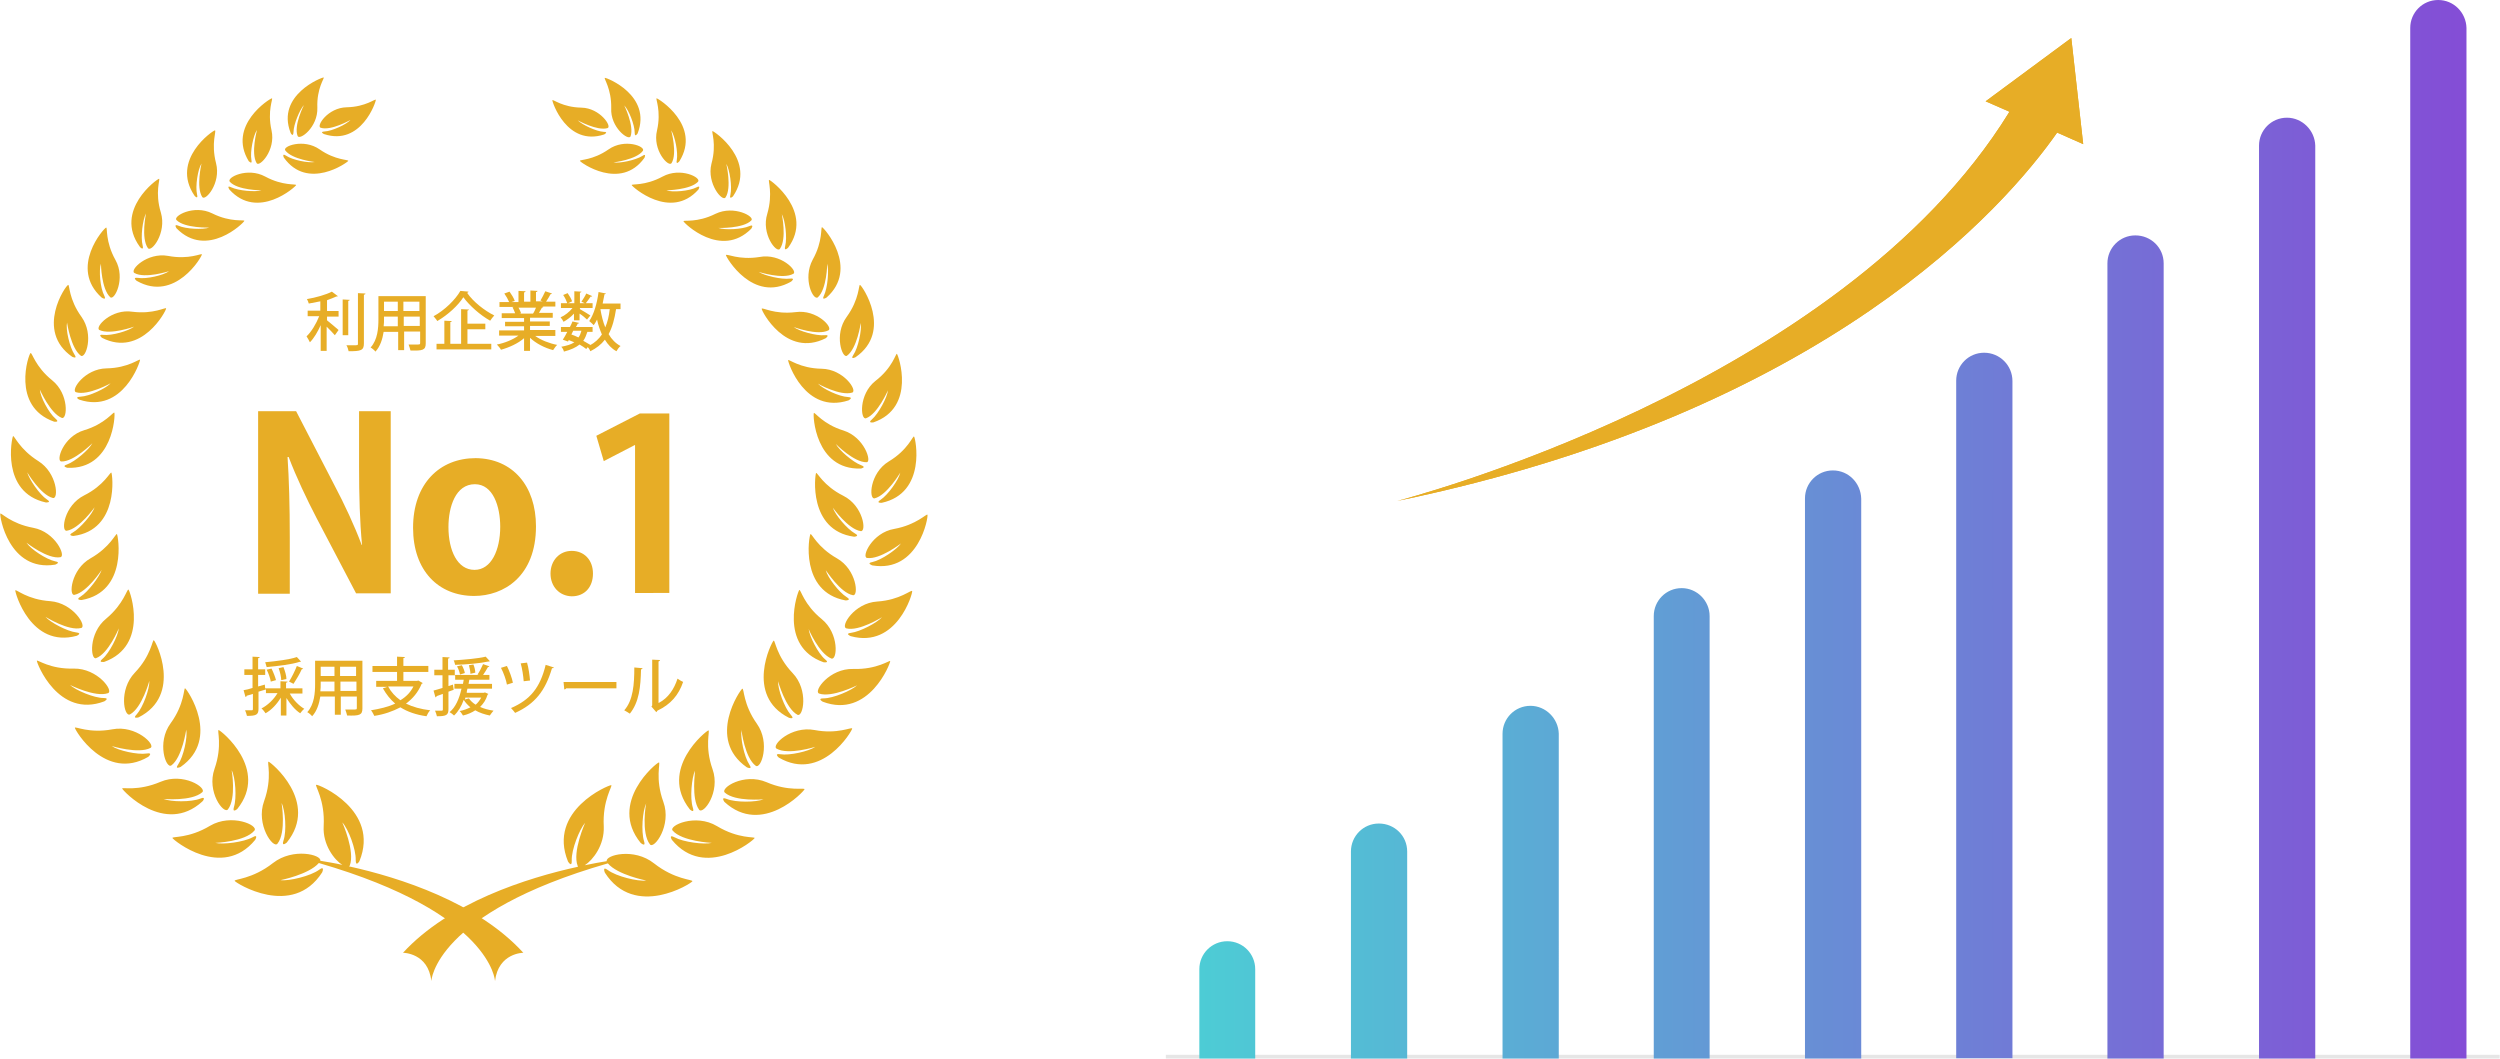 <?xml version="1.0" encoding="utf-8"?>
<!-- Generator: Adobe Illustrator 23.0.1, SVG Export Plug-In . SVG Version: 6.00 Build 0)  -->
<svg version="1.1" id="レイヤー_1" xmlns="http://www.w3.org/2000/svg" xmlns:xlink="http://www.w3.org/1999/xlink" x="0px"
	 y="0px" viewBox="0 0 671.2 284.2" style="enable-background:new 0 0 671.2 284.2;" xml:space="preserve">
<style type="text/css">
	.st0{fill:#E6E6E6;}
	.st1{fill:url(#SVGID_1_);}
	.st2{clip-path:url(#SVGID_5_);fill:#E7AD26;}
	.st3{fill:#E7AD26;}
</style>
<g>
	<g>
		<g>
			<rect x="313" y="283.2" class="st0" width="358.1" height="1"/>
			<linearGradient id="SVGID_1_" gradientUnits="userSpaceOnUse" x1="322.065" y1="142.113" x2="662.132" y2="142.113">
				<stop  offset="0" style="stop-color:#4DCCD5"/>
				<stop  offset="1" style="stop-color:#844DD6"/>
			</linearGradient>
			<path class="st1" d="M337.1,284.2h-15.1v-24c0-4.2,3.4-7.5,7.5-7.5l0,0c4.2,0,7.5,3.4,7.5,7.5V284.2z M370.2,221.1L370.2,221.1
				c-4.2,0-7.5,3.4-7.5,7.5v55.6h15.1v-55.6C377.8,224.4,374.4,221.1,370.2,221.1z M410.9,189.5L410.9,189.5c-4.2,0-7.5,3.4-7.5,7.5
				v87.2h15.1V197C418.4,192.9,415,189.5,410.9,189.5z M451.5,157.9L451.5,157.9c-4.2,0-7.5,3.4-7.5,7.5v118.8H459V165.4
				C459,161.3,455.6,157.9,451.5,157.9z M492.1,126.3L492.1,126.3c-4.2,0-7.5,3.4-7.5,7.5v150.4h15.1V133.9
				C499.6,129.7,496.3,126.3,492.1,126.3z M532.7,94.7L532.7,94.7c-4.2,0-7.5,3.4-7.5,7.5v181.9h15.1V102.3
				C540.3,98.1,536.9,94.7,532.7,94.7z M573.3,63.2L573.3,63.2c-4.2,0-7.5,3.4-7.5,7.5v213.5h15.1V70.7
				C580.9,66.5,577.5,63.2,573.3,63.2z M614,31.6L614,31.6c-4.2,0-7.5,3.4-7.5,7.5v245.1h15.1V39.1C621.5,35,618.1,31.6,614,31.6z
				 M654.6,0L654.6,0c-4.2,0-7.5,3.4-7.5,7.5v276.7h15.1V7.5C662.1,3.4,658.8,0,654.6,0z"/>
		</g>
		<g>
			<g>
				<g>
					<g>
						<defs>
							<path id="SVGID_2_" d="M533.1,27.2l6.4,2.8c-45.6,74.2-164.4,104.5-164.4,104.5c115.7-24,163.4-79.2,177.2-98.9l7,3.1
								l-3.2-28.5L533.1,27.2L533.1,27.2z"/>
						</defs>
						<clipPath id="SVGID_3_">
							<use xlink:href="#SVGID_2_"  style="overflow:visible;"/>
						</clipPath>
					</g>
				</g>
			</g>
			<g>
				<g>
					<g>
						<defs>
							<path id="SVGID_4_" d="M533.1,27.2l6.4,2.8c-45.6,74.2-164.4,104.5-164.4,104.5c115.7-24,163.4-79.2,177.2-98.9l7,3.1
								l-3.2-28.5L533.1,27.2L533.1,27.2z"/>
						</defs>
						<use xlink:href="#SVGID_4_"  style="overflow:visible;fill:#E7AD26;"/>
						<clipPath id="SVGID_5_">
							<use xlink:href="#SVGID_4_"  style="overflow:visible;"/>
						</clipPath>
						<path class="st2" d="M357.9,51.2l198.2-41.1l17.3,83.3l-198.2,41.1L357.9,51.2z"/>
					</g>
				</g>
			</g>
			<g>
				<g>
					<g>
						<defs>
							<path id="SVGID_6_" d="M533.1,27.2l6.4,2.8c-45.6,74.2-164.4,104.5-164.4,104.5c115.7-24,163.4-79.2,177.2-98.9l7,3.1
								l-3.2-28.5L533.1,27.2L533.1,27.2z"/>
						</defs>
						<clipPath id="SVGID_7_">
							<use xlink:href="#SVGID_6_"  style="overflow:visible;"/>
						</clipPath>
					</g>
				</g>
			</g>
		</g>
	</g>
	<g>
		<path class="st3" d="M77,226.2c8.8-10.9-4.3-21.6-4.9-21.7c-0.5,0,1.1,4.2-1.2,10.6c-2.3,6.3,2.5,12.9,3.6,11.4
			c2.4-3,1.1-10.9,1.1-10.9c1,2,1.4,7.5,0.5,10.1C75.5,227.5,77,226.2,77,226.2z M63.7,217.2c8.6-10.7-4.4-21.1-5-21.2
			c-0.5,0,1.1,4.1-1.1,10.4c-2.2,6.2,2.5,12.3,3.6,10.9c2.3-3,1-10.5,1-10.5c1,1.9,1.4,7.4,0.6,9.9
			C62.3,218.4,63.7,217.2,63.7,217.2z M48.5,205.9c10.9-7.6,1.7-20.9,1.2-21.1c-0.4-0.2-0.1,4.2-3.9,9.4c-3.8,5.2-1.2,12.3,0.2,11.3
			c2.9-2.1,4-9.6,4-9.6c0.4,2-0.7,7.2-2.2,9.4C46.8,206.7,48.5,205.9,48.5,205.9z M37.2,192.6c11.9-6,4.6-20.5,4.1-20.7
			c-0.4-0.2-0.7,4.1-5.1,8.7c-4.4,4.6-2.9,12-1.3,11.2c3.2-1.7,5.2-9,5.2-9c0.1,2.1-1.7,7.1-3.4,9C35.4,193.1,37.2,192.6,37.2,192.6
			z M28,177.7c12.1-4.4,6.9-19.1,6.5-19.4c-0.4-0.3-1.2,3.8-6,7.8c-4.8,3.9-4.2,11.2-2.7,10.6c3.3-1.2,6.1-8,6.1-8
			c-0.2,2-2.5,6.6-4.4,8.2C26.2,178,28,177.7,28,177.7z M21.6,160.2c-1.5,0.9,0.3,0.9,0.3,0.9c12.5-2.2,9.8-17.4,9.5-17.7
			c-0.3-0.3-1.8,3.5-7.1,6.5c-5.3,3-5.9,10.2-4.3,9.8c3.4-0.7,7.3-6.7,7.3-6.7C26.7,154.8,23.7,158.9,21.6,160.2z M19.5,143
			c-1.5,0.8,0.2,0.9,0.2,0.9c12.4-1.6,10.5-16.7,10.2-17c-0.3-0.3-1.9,3.4-7.3,6.1c-5.4,2.7-6.3,9.7-4.7,9.5
			c3.4-0.5,7.5-6.3,7.5-6.3C24.8,138,21.6,141.8,19.5,143z M16.5,123.9c3.3,0.1,8.3-4.9,8.3-4.9c-0.9,1.7-4.6,4.9-6.8,5.7
			c-1.6,0.5,0.1,0.9,0.1,0.9c12.3,0.5,12.9-14.4,12.6-14.8c-0.2-0.4-2.4,3-8.1,4.7C16.9,117.2,14.9,123.9,16.5,123.9z M21.3,107.3
			C33,111.2,37.7,97,37.6,96.6c-0.1-0.4-3.1,2.2-9,2.3c-5.9,0.1-9.7,5.9-8.2,6.4c3.2,1,9.3-2.4,9.3-2.4c-1.3,1.4-5.7,3.5-8.1,3.6
			C19.8,106.6,21.3,107.3,21.3,107.3z M26.7,88.6c2.9,1.4,9.3-0.9,9.3-0.9c-1.4,1.1-6,2.5-8.3,2.2c-1.6-0.2-0.3,0.8-0.3,0.8
			c10.6,5.4,17.3-7.4,17.2-7.9c-0.1-0.4-3.3,1.6-9,0.9C29.9,82.8,25.3,87.9,26.7,88.6z M36.1,73.3c2.8,1.6,9.3-0.5,9.3-0.5
			c-1.5,1.1-6.1,2.2-8.4,1.8c-1.6-0.2-0.3,0.8-0.3,0.8c10.3,5.9,17.6-6.6,17.5-7.1c0-0.4-3.4,1.5-9.1,0.4
			C39.5,67.7,34.7,72.5,36.1,73.3z M65.6,59.3c0.1-0.4-3.6,0.5-8.6-2c-5-2.5-10.7,0.8-9.6,1.8c2.2,2.2,8.8,2,8.8,2
			c-1.7,0.6-6.3,0.4-8.3-0.5c-1.4-0.6-0.5,0.7-0.5,0.7C55.5,69.6,65.5,59.8,65.6,59.3z M79.5,49.7c0.1-0.4-3.5,0.3-8.3-2.3
			c-4.8-2.6-10.5,0.3-9.5,1.4c2.1,2.3,8.5,2.3,8.5,2.3c-1.7,0.5-6.2,0.1-8.1-0.8c-1.4-0.7-0.5,0.6-0.5,0.6
			C69.2,59.3,79.4,50.1,79.5,49.7z M93.5,43.2c0.1-0.4-3.4-0.1-7.7-3.1c-4.3-3-10.1-0.8-9.2,0.3c1.8,2.4,7.9,3.1,7.9,3.1
			c-1.7,0.3-5.9-0.5-7.7-1.7c-1.2-0.8-0.6,0.5-0.6,0.5C82.6,51.3,93.3,43.6,93.5,43.2z M86.1,34.3c2.7,0.9,8-2.1,8-2.1
			c-1.1,1.2-4.9,3-7,3.1c-1.4,0.1-0.1,0.7-0.1,0.7c10,3.3,14-8.8,13.9-9.2c-0.1-0.4-2.7,1.9-7.8,2C88,28.9,84.8,33.9,86.1,34.3z
			 M68.5,225.5c0,0,1-1.7-0.7-0.7c-2.4,1.3-7.9,2-10,1.5c0,0,8-0.3,10.5-3.3c1.2-1.4-6.1-4.7-11.9-1.3c-5.8,3.5-10.3,2.8-10.1,3.3
			C46.5,225.5,59.6,236.3,68.5,225.5z M53.8,214.4c-2.5,1-7.9,0.9-9.9,0.1c0,0,7.6,0.7,10.4-1.8c1.3-1.2-5.1-5.4-11.2-2.8
			c-6.1,2.6-10.3,1.4-10.3,1.8c0.1,0.5,11.4,12.7,21.5,3.5C54.4,215.2,55.5,213.7,53.8,214.4z M39.8,203.2c0,0,1.4-1.2-0.4-0.9
			c-2.5,0.4-7.7-0.8-9.4-2c0,0,7.2,2.2,10.4,0.5c1.5-0.8-3.9-6.2-10.2-5c-6.3,1.2-10.1-0.9-10.1-0.4C20.1,196,28.3,209.9,39.8,203.2
			z M28,188.3c0,0,1.6-0.9-0.2-0.9c-2.6,0-7.5-2.1-9-3.5c0,0,6.8,3.4,10.2,2.2c1.6-0.6-2.8-6.7-9.2-6.6c-6.4,0.2-9.8-2.5-9.9-2.1
			C9.8,177.9,15.6,193,28,188.3z M20.6,170.7c0,0,1.6-0.7-0.1-0.9c-2.5-0.3-7-2.7-8.3-4.2c0,0,6.2,3.9,9.6,3
			c1.6-0.4-2.1-6.7-8.3-7.2c-6.2-0.4-9.2-3.3-9.4-2.9C4,159,8.2,174.1,20.6,170.7z M14.8,151.6c0,0,1.7-0.6,0-0.9
			c-2.4-0.5-6.6-3.3-7.7-5c0,0,5.7,4.5,9.1,3.9c1.6-0.2-1.3-6.8-7.3-7.9c-6-1.1-8.7-4.2-8.8-3.8C-0.2,138.4,2.3,153.6,14.8,151.6z
			 M12.3,134.9c0,0,1.7,0.1,0.3-0.8c-2-1.3-4.8-5.5-5.3-7.3c0,0,3.6,6.1,6.9,6.9c1.6,0.4,1.2-6.7-3.9-9.9c-5.1-3.2-6.5-7-6.8-6.7
			C3.2,117.4,0.1,132.2,12.3,134.9z M14.5,113.2c0,0,1.7,0.3,0.4-0.8c-1.8-1.5-4.1-5.9-4.2-7.8c0,0,2.8,6.4,5.9,7.6
			c1.5,0.5,2-6.4-2.6-10.1c-4.6-3.7-5.4-7.6-5.8-7.3C7.7,95,2.9,109.1,14.5,113.2z M19.4,95.8c0,0,1.5,0.7,0.6-0.6
			c-1.3-2-2.4-6.7-2-8.6c0,0,1,6.9,3.7,8.9c1.3,0.9,3.6-5.6,0.2-10.4c-3.5-4.8-3.2-8.8-3.6-8.6C17.7,76.5,9.3,88.8,19.4,95.8z
			 M27.3,79.9c0,0,1.4,0.9,0.7-0.5c-1.1-2.1-1.5-6.8-0.9-8.6c0,0,0.1,6.8,2.5,9c1.1,1,4.2-5,1.4-10c-2.8-5-2.1-8.8-2.5-8.7
			C28,61.1,18.4,71.9,27.3,79.9z M38.3,65.9c-0.6-2.2,0-6.9,0.9-8.6c0,0-1.4,6.6,0.5,9.3c0.9,1.3,5.1-4,3.5-9.5
			c-1.7-5.5-0.1-9.1-0.5-9.1c-0.5,0-12.2,8.5-5.2,18.2C37.5,66.3,38.7,67.5,38.3,65.9z M52.9,52.2c-0.5-2.2,0.2-6.7,1.2-8.3
			c0,0-1.5,6.4,0.2,9c0.8,1.2,5.1-3.7,3.7-9.1c-1.4-5.4,0.2-8.8-0.3-8.8c-0.5,0-12,7.9-5.5,17.5C52.2,52.6,53.3,53.7,52.9,52.2z
			 M67.5,42.9c-0.4-2.1,0.5-6.6,1.5-8c0,0-1.7,6.2-0.1,8.9c0.7,1.2,5.2-3.4,4-8.8c-1.2-5.3,0.5-8.6,0.1-8.6
			c-0.5,0-12.1,7.3-6.2,16.9C66.8,43.2,67.8,44.4,67.5,42.9z M78.8,35.5c0-2.1,1.7-6.1,2.8-7.3c0,0-2.8,5.5-1.7,8.3
			c0.5,1.3,5.5-2.3,5.3-7.6c-0.2-5.2,2-8,1.7-8.1c-0.4-0.1-12.8,4.7-8.9,14.8C78,35.7,78.7,37,78.8,35.5z M93.7,232.6
			c0.1-0.1,0.1-0.1,0.2-0.2c1.5-3.8-2-11.6-2-11.6c1.6,1.7,3.7,7.2,3.6,10.1c0,2,1,0.3,1,0.3c5.6-13.7-11-20.7-11.6-20.5
			c-0.5,0.1,2.4,4,2,11.1c-0.3,5,2.9,9.1,5,10.4c-2.2-0.5-4.2-0.8-5.9-1.1c0.4-1.6-7.3-3.6-12.7,0.6c-5.6,4.4-10.5,4.3-10.3,4.8
			c0.2,0.5,15.5,10.2,23.5-2.3c0,0,0.8-1.9-0.8-0.7c-2.3,1.7-8.1,3.1-10.4,2.8c0,0,7.6-1.5,10.3-4.6c46.5,13.5,47.3,31.7,47.3,31.7
			c0.9-7.6,7.6-7.6,7.6-7.6C128.2,242.3,107.3,235.6,93.7,232.6z"/>
		<path class="st3" d="M174.5,226.7c1.1,1.4,5.9-5.1,3.6-11.4c-2.3-6.3-0.7-10.6-1.2-10.6c-0.6,0-13.7,10.8-4.9,21.6
			c0,0,1.5,1.3,0.9-0.5c-0.8-2.6-0.4-8.1,0.6-10.1C173.4,215.7,172.1,223.7,174.5,226.7z M187.7,217.4c1.1,1.4,5.8-4.7,3.6-10.9
			c-2.2-6.2-0.6-10.4-1.1-10.4c-0.5,0-13.5,10.4-5,21.2c0,0,1.4,1.3,0.8-0.5c-0.8-2.5-0.3-8,0.6-9.9
			C186.7,206.9,185.5,214.4,187.7,217.4z M202.9,205.6c1.4,1,4-6.1,0.3-11.3c-3.7-5.2-3.4-9.5-3.9-9.4c-0.5,0.2-9.7,13.5,1.2,21.1
			c0,0,1.7,0.8,0.7-0.7c-1.4-2.1-2.5-7.3-2.1-9.4C199,196,200,203.5,202.9,205.6z M214.1,191.9c1.5,0.8,3.1-6.6-1.3-11.2
			c-4.4-4.6-4.7-9-5.1-8.7c-0.5,0.3-7.8,14.7,4.1,20.7c0,0,1.8,0.6,0.5-0.8c-1.7-1.9-3.5-6.9-3.4-9
			C208.9,182.9,210.9,190.2,214.1,191.9z M223.2,176.8c1.6,0.6,2.2-6.7-2.6-10.6c-4.8-3.9-5.6-8-6-7.8c-0.4,0.3-5.7,15.1,6.5,19.4
			c0,0,1.8,0.3,0.4-0.8c-1.9-1.6-4.2-6.2-4.4-8.2C217,168.8,219.9,175.5,223.2,176.8z M229,159.8c1.6,0.3,1-6.9-4.3-9.9
			c-5.3-3-6.8-6.8-7.1-6.5c-0.4,0.4-3,15.5,9.4,17.8c0,0,1.8,0,0.3-0.9c-2.1-1.3-5.1-5.3-5.6-7.2C221.8,153.1,225.6,159.2,229,159.8
			z M231.1,142.6c1.6,0.2,0.7-6.8-4.7-9.5c-5.4-2.7-7-6.4-7.3-6.1c-0.3,0.4-2.2,15.4,10.2,17.1c0,0,1.7-0.1,0.2-0.9
			c-2.1-1.2-5.3-5-5.9-6.9C223.6,136.3,227.7,142.1,231.1,142.6z M226.5,115.6c-5.6-1.7-7.8-5.1-8-4.7c-0.3,0.4,0.3,15.3,12.6,14.9
			c0,0,1.7-0.3,0.1-0.9c-2.2-0.8-5.9-4-6.8-5.7c0,0,4.9,5,8.3,4.9C234.1,124,232.1,117.4,226.5,115.6z M228.8,105.4
			c1.5-0.5-2.3-6.3-8.2-6.4c-5.9-0.1-8.9-2.7-9-2.3c-0.1,0.5,4.5,14.6,16.2,10.8c0,0,1.5-0.8-0.1-0.9c-2.4-0.1-6.8-2.2-8.1-3.6
			C219.5,103,225.6,106.4,228.8,105.4z M204.5,82.9c-0.1,0.5,6.5,13.3,17.2,7.9c0,0,1.3-1-0.3-0.8c-2.3,0.2-6.9-1.1-8.3-2.2
			c0,0,6.4,2.4,9.3,0.9c1.4-0.7-3.1-5.7-8.8-4.9C207.8,84.5,204.6,82.4,204.5,82.9z M194.9,68.5c0,0.5,7.2,13,17.5,7.1
			c0,0,1.3-1-0.3-0.8c-2.3,0.3-6.9-0.8-8.4-1.8c0,0,6.5,2.1,9.3,0.5c1.3-0.7-3.4-5.6-9.1-4.5C198.3,69.9,195,68,194.9,68.5z
			 M192.1,57.4c-5,2.5-8.6,1.6-8.6,2c0.1,0.5,10.1,10.2,18.2,2c0,0,0.9-1.3-0.5-0.7c-2,0.9-6.6,1.1-8.3,0.5c0,0,6.6,0.2,8.8-2
			C202.8,58.2,197.1,55,192.1,57.4z M177.9,47.4c-4.8,2.6-8.4,1.9-8.3,2.3c0.1,0.4,10.4,9.6,17.9,1.2c0,0,0.8-1.3-0.5-0.6
			c-1.9,1-6.5,1.4-8.1,0.8c0,0,6.4-0.1,8.5-2.3C188.4,47.7,182.7,44.8,177.9,47.4z M163.4,40.1c-4.3,3-7.8,2.7-7.7,3.1
			c0.1,0.4,10.9,8.1,17.3-0.8c0,0,0.7-1.4-0.6-0.5c-1.8,1.1-6,2-7.7,1.7c0,0,6.1-0.7,7.9-3.1C173.4,39.3,167.7,37.1,163.4,40.1z
			 M162.2,36.1c0,0,1.3-0.7-0.1-0.7c-2-0.1-5.8-1.9-7-3.1c0,0,5.2,2.9,8,2.1c1.3-0.4-2-5.4-7-5.5c-5.1-0.1-7.6-2.3-7.8-2
			C148.2,27.3,152.2,39.4,162.2,36.1z M175.6,231.8c-5.4-4.3-13.1-2.2-12.7-0.6c-1.7,0.3-3.6,0.6-5.9,1.1c2.2-1.4,5.3-5.4,5.1-10.4
			c-0.4-7.1,2.5-11,2-11.1c-0.6-0.1-17.2,6.8-11.6,20.5c0,0,1.1,1.8,1-0.3c-0.1-2.9,2.1-8.4,3.6-10.1c0,0-3.5,7.8-2,11.6
			c0,0.1,0.1,0.2,0.1,0.2c-13.7,3-34.6,9.6-47,23.1c0,0,6.8,0,7.6,7.6c0,0,0.8-18.2,47.4-31.6c2.6,3.1,10.3,4.6,10.3,4.6
			c-2.3,0.3-8-1.1-10.3-2.8c-1.6-1.2-0.8,0.7-0.8,0.7c8,12.5,23.2,2.9,23.5,2.3C186,236.1,181.2,236.2,175.6,231.8z M192.5,221.8
			c-5.8-3.5-13.1-0.1-11.9,1.2c2.5,2.9,10.5,3.3,10.5,3.3c-2.1,0.5-7.6-0.2-10-1.5c-1.7-0.9-0.7,0.7-0.7,0.7
			c8.9,10.8,22,0.1,22.2-0.5C202.8,224.6,198.3,225.3,192.5,221.8z M205.8,210c-6.1-2.6-12.5,1.6-11.2,2.8
			c2.8,2.5,10.4,1.8,10.4,1.8c-2,0.8-7.4,0.9-9.9-0.1c-1.7-0.7-0.6,0.8-0.6,0.8c10.1,9.3,21.4-2.9,21.5-3.4
			C216.1,211.4,211.8,212.6,205.8,210z M218.7,196c-6.3-1.2-11.7,4.1-10.2,5c3.2,1.8,10.4-0.5,10.4-0.5c-1.7,1.2-6.9,2.4-9.4,2
			c-1.8-0.3-0.4,0.9-0.4,0.9c11.5,6.7,19.7-7.2,19.7-7.8C228.7,195.1,224.9,197.2,218.7,196z M229.1,179.6c-6.4-0.2-10.8,6-9.2,6.6
			c3.4,1.2,10.2-2.2,10.2-2.2c-1.5,1.4-6.4,3.5-9,3.5c-1.8,0-0.2,0.9-0.2,0.9c12.4,4.7,18.2-10.4,18.1-10.9
			C239,177.1,235.5,179.8,229.1,179.6z M235.5,161.5c-6.2,0.4-9.9,6.7-8.3,7.2c3.4,0.9,9.6-3,9.6-3c-1.3,1.5-5.9,3.9-8.3,4.2
			c-1.8,0.2-0.1,0.9-0.1,0.9c12.4,3.4,16.7-11.6,16.5-12.1C244.7,158.2,241.7,161.1,235.5,161.5z M232.8,149.8
			c3.4,0.5,9.1-3.9,9.1-3.9c-1.1,1.6-5.3,4.5-7.7,5c-1.7,0.3,0,0.9,0,0.9c12.5,2.1,15.1-13.1,14.8-13.6c-0.2-0.4-2.9,2.7-8.9,3.8
			C234.1,143,231.2,149.6,232.8,149.8z M234.8,133.8c3.3-0.8,6.9-6.9,6.9-6.9c-0.4,1.9-3.3,6-5.3,7.3c-1.4,0.9,0.3,0.8,0.3,0.8
			c12.2-2.6,9.1-17.5,8.7-17.8c-0.3-0.3-1.6,3.6-6.8,6.7C233.5,127,233.2,134.1,234.8,133.8z M232.5,112.3c3.1-1.1,5.9-7.5,5.9-7.5
			c-0.2,1.9-2.5,6.2-4.3,7.8c-1.3,1.1,0.4,0.8,0.4,0.8c11.6-4,6.7-18.1,6.3-18.4c-0.3-0.2-1.1,3.7-5.8,7.3
			C230.5,105.9,231,112.8,232.5,112.3z M227.4,95.5c2.7-1.9,3.7-8.8,3.7-8.8c0.3,1.9-0.7,6.7-2,8.6c-0.9,1.4,0.6,0.6,0.6,0.6
			c10.1-7,1.7-19.3,1.2-19.4c-0.4-0.2-0.1,3.8-3.6,8.6C223.8,89.9,226.2,96.4,227.4,95.5z M219.6,79.8c2.4-2.2,2.5-9,2.5-9
			c0.5,1.8,0.1,6.5-0.9,8.6c-0.7,1.4,0.7,0.5,0.7,0.5c8.9-7.9-0.7-18.8-1.2-18.9c-0.4-0.1,0.3,3.7-2.5,8.7
			C215.4,74.9,218.4,80.9,219.6,79.8z M209.4,66.8c1.9-2.7,0.5-9.3,0.5-9.3c0.9,1.6,1.5,6.3,0.9,8.6c-0.4,1.6,0.8,0.4,0.8,0.4
			c7-9.6-4.7-18.2-5.1-18.2c-0.4,0,1.1,3.6-0.5,9.1C204.3,62.8,208.5,68.1,209.4,66.8z M194.8,53c1.7-2.6,0.2-9,0.2-9
			c0.9,1.5,1.6,6.1,1.1,8.3c-0.4,1.5,0.7,0.4,0.7,0.4c6.5-9.6-5.1-17.5-5.5-17.5c-0.4,0,1.2,3.4-0.3,8.8
			C189.7,49.3,194,54.3,194.8,53z M180.3,43.8c1.6-2.6-0.1-8.8-0.1-8.8c1,1.5,1.9,5.9,1.5,8c-0.3,1.5,0.7,0.3,0.7,0.3
			c6-9.6-5.7-16.9-6.1-16.9c-0.4,0,1.3,3.3,0.1,8.6C175.1,40.3,179.5,45,180.3,43.8z M169.3,36.6c1-2.8-1.7-8.3-1.7-8.3
			c1.2,1.2,2.8,5.2,2.8,7.3c0,1.5,0.8,0.2,0.8,0.2c3.9-10.2-8.4-15-8.8-14.9c-0.4,0.1,1.8,2.9,1.7,8.1
			C163.8,34.2,168.8,37.9,169.3,36.6z"/>
	</g>
	<g>
		<path class="st3" d="M105,159.3h-9.4L85,139.1c-2.6-5-5.5-11.1-7.5-16.4h-0.3c0.4,6.1,0.6,12.9,0.6,21.7v15h-8.5v-49h10.2
			l10.3,19.9c2.6,4.9,5.4,10.9,7.3,16h0.1c-0.6-6.2-0.8-13.2-0.8-21.2v-14.7h8.5V159.3z"/>
		<path class="st3" d="M143.9,141.3c0,13.5-8.7,18.7-16.6,18.7c-9.6,0-16.4-6.8-16.4-18.3c0-11.9,7.2-18.7,16.8-18.7
			C137.7,123.1,143.9,130.5,143.9,141.3z M127.5,130c-5.2,0-7.1,6.1-7.1,11.5c0,6.3,2.4,11.5,7,11.5c4.5,0,6.9-5.3,6.9-11.6
			C134.3,136,132.4,130,127.5,130z"/>
		<path class="st3" d="M147.8,154c0-3.5,2.4-6.1,5.7-6.1c3.3,0,5.7,2.4,5.7,6.1c0,3.6-2.2,6.1-5.7,6.1
			C150.1,160,147.8,157.4,147.8,154z"/>
		<path class="st3" d="M170.5,159.3v-39.8h-0.1l-8.3,4.3l-2-6.8l11.7-6h7.9v48.2H170.5z"/>
	</g>
	<g>
		<path class="st3" d="M81.3,186.2h-3.5c0.9,1.7,2.5,3.3,3.9,4.1c-0.4,0.3-0.8,0.8-1.1,1.2c-1.4-0.9-2.7-2.5-3.7-4.1v4.7h-1.5v-4.8
			c-1.1,1.8-2.5,3.3-4.1,4.2c-0.3-0.4-0.7-1-1.1-1.3c1.6-0.8,3.3-2.4,4.3-4.1h-3.1v-1c-0.6,0.2-1.3,0.4-2,0.6v4.6
			c0,1.6-0.6,1.9-3.1,1.9c-0.1-0.4-0.3-1.1-0.5-1.5c0.4,0,0.8,0,1.1,0h0.7c0.2,0,0.3-0.1,0.3-0.3v-4.1l-1.7,0.5
			c0,0.2-0.1,0.3-0.3,0.3l-0.5-1.8c0.7-0.1,1.5-0.3,2.4-0.6v-3.5h-2.2v-1.5h2.2v-3.4l1.9,0.1c0,0.2-0.1,0.3-0.4,0.3v3h1.9v1.5h-1.9
			v3.1l1.8-0.5l0.1,1.1h0l0-0.1h4.1v-1.9l1.9,0.1c0,0.2-0.1,0.2-0.4,0.3v1.5h4.4V186.2z M80.8,177.6c-0.1,0.1-0.1,0.1-0.4,0.1
			c-2.1,0.7-5.7,1.1-8.8,1.4c-0.1-0.4-0.3-0.9-0.4-1.3c3-0.3,6.5-0.7,8.5-1.4L80.8,177.6z M72.9,179.5c0.5,1,1,2.3,1.2,3.1l-1.4,0.4
			c-0.1-0.8-0.6-2.2-1.1-3.2L72.9,179.5z M76.1,179.1c0.4,1,0.8,2.3,0.8,3.2l-1.4,0.3c0-0.8-0.3-2.2-0.7-3.2L76.1,179.1z
			 M81.4,179.5c-0.1,0.1-0.2,0.2-0.4,0.2c-0.5,1.2-1.5,2.8-2.2,3.9c0,0-1.1-0.6-1.2-0.6c0.7-1.1,1.6-2.9,2.1-4.2L81.4,179.5z"/>
		<path class="st3" d="M97.3,177.5v12.7c0,1.8-0.8,2-4.1,1.9c-0.1-0.4-0.3-1.1-0.5-1.6c0.7,0,1.3,0,1.9,0c1.1,0,1.2,0,1.2-0.4V187
			h-4.3v4.9h-1.6V187h-3.9c-0.3,1.9-0.9,3.9-2.2,5.3c-0.2-0.3-0.9-0.9-1.3-1.1c1.9-2.1,2.1-5.2,2.1-7.6v-6.2H97.3z M86.1,183.7
			c0,0.6,0,1.2-0.1,1.9h3.8V183h-3.7V183.7z M89.8,179h-3.7v2.5h3.7V179z M95.6,181.5V179h-4.3v2.5H95.6z M91.4,185.5h4.3V183h-4.3
			V185.5z"/>
		<path class="st3" d="M112.3,182.7l1.2,0.7c-0.1,0.1-0.2,0.2-0.3,0.2c-0.9,2.2-2.4,4-4.2,5.3c1.8,0.9,4,1.5,6.5,1.8
			c-0.4,0.4-0.8,1.1-1,1.6c-2.8-0.4-5.1-1.2-7-2.4c-2.1,1.1-4.4,1.9-7,2.3c-0.2-0.4-0.6-1.2-0.9-1.5c2.4-0.4,4.6-0.9,6.5-1.8
			c-1.3-1.1-2.4-2.5-3.3-4.1l1.2-0.4H101v-1.6h5.6v-2.4h-6.6v-1.6h6.6v-2.5l2.1,0.1c0,0.2-0.1,0.2-0.4,0.3v2.1h6.7v1.6h-6.7v2.4h3.7
			L112.3,182.7z M104.2,184.3c0.8,1.5,1.9,2.7,3.3,3.7c1.5-0.9,2.7-2.1,3.5-3.7H104.2z"/>
		<path class="st3" d="M130.2,185.9l0.9,0.4c0,0.1-0.1,0.2-0.2,0.2c-0.4,1.4-1.1,2.4-2,3.3c1.1,0.5,2.3,0.8,3.6,1
			c-0.3,0.3-0.7,0.9-1,1.3c-1.4-0.3-2.7-0.7-3.9-1.4c-0.9,0.6-2,1.1-3.3,1.4c-0.2-0.3-0.6-1-0.9-1.2c1.1-0.2,2.1-0.6,2.9-1
			c-0.7-0.6-1.3-1.2-1.8-2c-0.6,1.7-1.5,3.2-2.6,4.2c-0.3-0.3-0.8-0.7-1.2-0.9c1.6-1.3,2.6-3.6,3.2-6.3H122v-1.3h2.3
			c0.1-0.4,0.1-0.7,0.2-1.1h-2.3v-1.2h-1.8v2.9l1.2-0.4l0.2,1.4l-1.4,0.5v4.7c0,1.6-0.6,1.9-3.1,1.9c-0.1-0.4-0.3-1.1-0.5-1.5
			c0.4,0,0.8,0,1.1,0h0.7c0.2,0,0.3-0.1,0.3-0.3v-4.2c-0.6,0.2-1.2,0.4-1.7,0.6c0,0.2-0.1,0.3-0.3,0.3l-0.5-1.8
			c0.7-0.2,1.5-0.4,2.4-0.7v-3.4h-2.2v-1.5h2.2v-3.4l1.9,0.1c0,0.2-0.1,0.3-0.4,0.3v3h1.8v1.4h6.4l-0.3-0.1c0.5-0.7,1.1-1.9,1.5-2.8
			l1.7,0.6c-0.1,0.1-0.2,0.2-0.4,0.2c-0.3,0.6-0.9,1.5-1.3,2.1h1.7v1.3H126l-0.2,1.1h6.3v1.3h-6.6c-0.1,0.4-0.2,0.7-0.2,1.1h4.6
			L130.2,185.9z M131.5,177.5c0,0-0.1,0.1-0.2,0.1c-0.1,0-0.1,0-0.2,0c-2.2,0.5-5.9,0.8-8.9,0.9c-0.1-0.3-0.2-0.9-0.4-1.2
			c3-0.2,6.6-0.5,8.6-1L131.5,177.5z M124,178.6c0.4,0.7,0.7,1.5,0.8,2.1l-1.3,0.4c-0.1-0.6-0.4-1.5-0.8-2.2L124,178.6z M125,187.2
			c-0.1,0.2-0.1,0.4-0.2,0.6l1.1-0.3c0.4,0.6,1,1.2,1.8,1.7c0.6-0.5,1.1-1.2,1.5-1.9H125z M127.1,178.4c0.3,0.7,0.5,1.6,0.5,2.2
			l-1.3,0.3c0-0.6-0.2-1.5-0.4-2.3L127.1,178.4z"/>
		<path class="st3" d="M136.1,178.8c0.6,1.2,1.4,3.3,1.6,4.5l-1.6,0.5c-0.2-1.2-0.9-3.2-1.6-4.5L136.1,178.8z M148.7,179.2
			c-0.1,0.2-0.2,0.2-0.5,0.2c-1.8,6.1-4.6,9.6-9.9,12c-0.2-0.3-0.8-1-1.1-1.3c5.1-2.2,7.8-5.4,9.3-11.6L148.7,179.2z M141.5,177.9
			c0.4,1.3,0.7,3.5,0.8,4.8l-1.7,0.2c-0.1-1.4-0.4-3.4-0.8-4.8L141.5,177.9z"/>
		<path class="st3" d="M151.3,183.1h14.2v1.7H152c-0.1,0.2-0.3,0.3-0.5,0.3L151.3,183.1z"/>
		<path class="st3" d="M172.5,179.4c0,0.2-0.2,0.3-0.4,0.3c-0.1,4.7-0.5,8.8-3,11.9c-0.4-0.3-1-0.6-1.5-0.9c2.4-2.7,2.7-7,2.7-11.5
			L172.5,179.4z M176.9,188.7c2.5-1.3,4.1-3.7,5-6.5c0.4,0.3,1.1,0.7,1.5,0.9c-1.2,3.5-3.3,6-6.9,7.7c-0.1,0.2-0.2,0.3-0.3,0.4
			l-1.3-1.5l0.2-0.3v-12.3l2.1,0.1c0,0.2-0.2,0.3-0.4,0.4V188.7z"/>
	</g>
	<g>
		<path class="st3" d="M90.7,79.5c-0.1,0.1-0.1,0.1-0.4,0.1c-0.7,0.3-1.6,0.7-2.5,1v2.9h3.1V85h-3.1V86c0.8,0.6,2.6,2.2,3.1,2.6
			L89.9,90c-0.5-0.6-1.4-1.5-2.2-2.3v6.5h-1.6v-6.9c-0.8,1.8-1.8,3.5-2.9,4.6c-0.2-0.5-0.6-1.1-0.9-1.6c1.3-1.2,2.6-3.4,3.4-5.4
			h-3.1v-1.5h3.4v-2.5c-1,0.2-2.1,0.4-3.1,0.6c-0.1-0.4-0.3-0.9-0.5-1.2c2.4-0.4,5.2-1.2,6.7-2L90.7,79.5z M93.9,80.5
			c0,0.1-0.1,0.2-0.4,0.3V90H92v-9.6L93.9,80.5z M96.1,78.7l2,0.1c0,0.2-0.1,0.3-0.4,0.3v13.1c0,1.9-0.8,2.1-4.1,2.1
			c-0.1-0.4-0.3-1.2-0.6-1.6c0.7,0,1.4,0,1.9,0c1.1,0,1.2,0,1.2-0.4V78.7z"/>
		<path class="st3" d="M114.3,79.5v12.7c0,1.8-0.8,2-4.1,1.9c-0.1-0.4-0.3-1.1-0.5-1.6c0.7,0,1.3,0,1.9,0c1.1,0,1.2,0,1.2-0.4v-3.1
			h-4.3V94h-1.6v-4.9h-3.9c-0.3,1.9-0.9,3.9-2.2,5.3c-0.2-0.3-0.9-0.9-1.3-1.1c1.9-2.1,2.1-5.2,2.1-7.6v-6.2H114.3z M103.1,85.7
			c0,0.6,0,1.2-0.1,1.9h3.8V85h-3.7V85.7z M106.8,81h-3.7v2.5h3.7V81z M112.6,83.5V81h-4.3v2.5H112.6z M108.4,87.5h4.3V85h-4.3V87.5
			z"/>
		<path class="st3" d="M125.8,78.3c-0.1,0.2-0.2,0.3-0.4,0.3c1.6,2.4,4.7,4.8,7.3,6.1c-0.4,0.4-0.8,1-1.1,1.4
			c-2.7-1.5-5.6-4.1-7.2-6.3c-1.4,2.2-4.1,4.7-7,6.4c-0.2-0.4-0.7-0.9-1-1.3c3-1.6,5.9-4.5,7.2-6.8L125.8,78.3z M125.5,88.4v3.9h6.4
			v1.5h-14.7v-1.5h2.1v-6.2l2,0.1c0,0.1-0.1,0.2-0.4,0.3v5.8h2.9V83l2.1,0.1c0,0.1-0.1,0.2-0.4,0.3v3.5h4.8v1.5H125.5z"/>
		<path class="st3" d="M149.1,90.2h-5.4c1.5,1.1,3.8,2,5.9,2.4c-0.4,0.3-0.8,1-1.1,1.4c-2.3-0.6-4.6-1.8-6.2-3.3v3.5h-1.6v-3.4
			c-1.6,1.4-4,2.5-6.2,3.1c-0.2-0.4-0.7-1-1.1-1.4c2.1-0.4,4.3-1.3,5.8-2.4H134v-1.4h6.7v-1.1h-5.1v-1.2h5.1v-1h-6v-1.3h3.6
			c-0.2-0.5-0.4-1.1-0.7-1.6l0.4-0.1v0l-3.9,0v-1.3h2.6c-0.3-0.7-0.8-1.6-1.3-2.3l1.4-0.5c0.5,0.7,1.2,1.8,1.4,2.5l-0.9,0.3h1.9v-3
			l1.9,0.1c0,0.2-0.2,0.3-0.4,0.3v2.5h1.7v-3l1.9,0.1c0,0.2-0.2,0.3-0.4,0.3v2.5h1.8l-0.6-0.2c0.4-0.7,1-1.8,1.3-2.5l1.8,0.6
			c-0.1,0.1-0.2,0.2-0.4,0.2c-0.3,0.6-0.8,1.4-1.2,2h2.5v1.3h-3.5l0.3,0.1c-0.1,0.1-0.2,0.2-0.4,0.2c-0.2,0.4-0.5,0.9-0.8,1.4h3.7
			v1.3h-6.1v1h5.3v1.2h-5.3v1.1h6.8V90.2z M143.1,84.2c0.3-0.4,0.6-1.1,0.8-1.6h-4.7c0.3,0.5,0.6,1.1,0.7,1.5l-0.5,0.1h3.8
			L143.1,84.2z"/>
		<path class="st3" d="M154.1,86v-1.8c-0.8,0.9-1.9,1.7-2.8,2.2c-0.2-0.4-0.5-0.9-0.8-1.2c1.2-0.5,2.4-1.5,3.2-2.5h-3.1v-1.3h1.7
			c-0.2-0.6-0.6-1.5-1.1-2.2l1.2-0.5c0.5,0.7,1,1.6,1.2,2.2l-1.1,0.5h1.7v-3.2l1.9,0.1c0,0.1-0.1,0.2-0.4,0.3v2.8h3.4v1.3h-3.4v0.3
			c0.7,0.4,2.4,1.4,2.8,1.7l-0.9,1.1c-0.4-0.4-1.2-1.1-2-1.6V86H154.1z M166.5,83h-1.1c-0.4,2.6-1,4.9-2,6.7
			c0.8,1.4,1.9,2.5,3.2,3.2c-0.4,0.3-0.9,1-1.1,1.4c-1.3-0.7-2.3-1.8-3.1-3.1c-1,1.3-2.3,2.3-3.9,3.1c-0.1-0.3-0.4-0.8-0.7-1.1
			l-0.4,0.5c-0.5-0.4-1.1-0.8-1.8-1.2c-1,0.8-2.3,1.4-4.2,1.9c-0.1-0.5-0.4-1-0.7-1.3c1.5-0.3,2.6-0.6,3.5-1.2
			c-0.5-0.2-1-0.4-1.5-0.6l-0.2,0.4l-1.4-0.5c0.4-0.6,0.8-1.3,1.2-2.1h-1.7v-1.3h2.4c0.3-0.5,0.5-1,0.7-1.5l1.8,0.4
			c-0.1,0.1-0.2,0.2-0.4,0.2c-0.1,0.3-0.3,0.6-0.5,0.9h4.5v1.3h-1.4c-0.3,0.9-0.6,1.7-1.1,2.4c0.7,0.4,1.4,0.8,1.9,1.1l-0.1,0.1
			c1.3-0.7,2.4-1.7,3.2-2.9c-0.5-1.2-1-2.5-1.3-4c-0.3,0.6-0.6,1.1-0.9,1.5c-0.3-0.3-0.8-0.8-1.2-1.1c1.2-1.7,2.1-4.7,2.5-7.8l2,0.4
			c-0.1,0.1-0.2,0.2-0.4,0.2c-0.2,0.8-0.3,1.7-0.5,2.5h4.8V83z M153.4,89.8c0.6,0.2,1.3,0.5,1.9,0.8c0.4-0.5,0.6-1.1,0.8-1.8h-2.2
			L153.4,89.8z M156.1,81c0.4-0.6,1-1.5,1.3-2.2l1.6,0.7c-0.1,0.1-0.2,0.2-0.4,0.1c-0.4,0.6-1,1.4-1.4,1.9L156.1,81z M161.2,83
			L161.2,83c0.3,1.8,0.7,3.4,1.3,4.9c0.6-1.4,1-3,1.2-4.9H161.2z"/>
	</g>
</g>
</svg>
